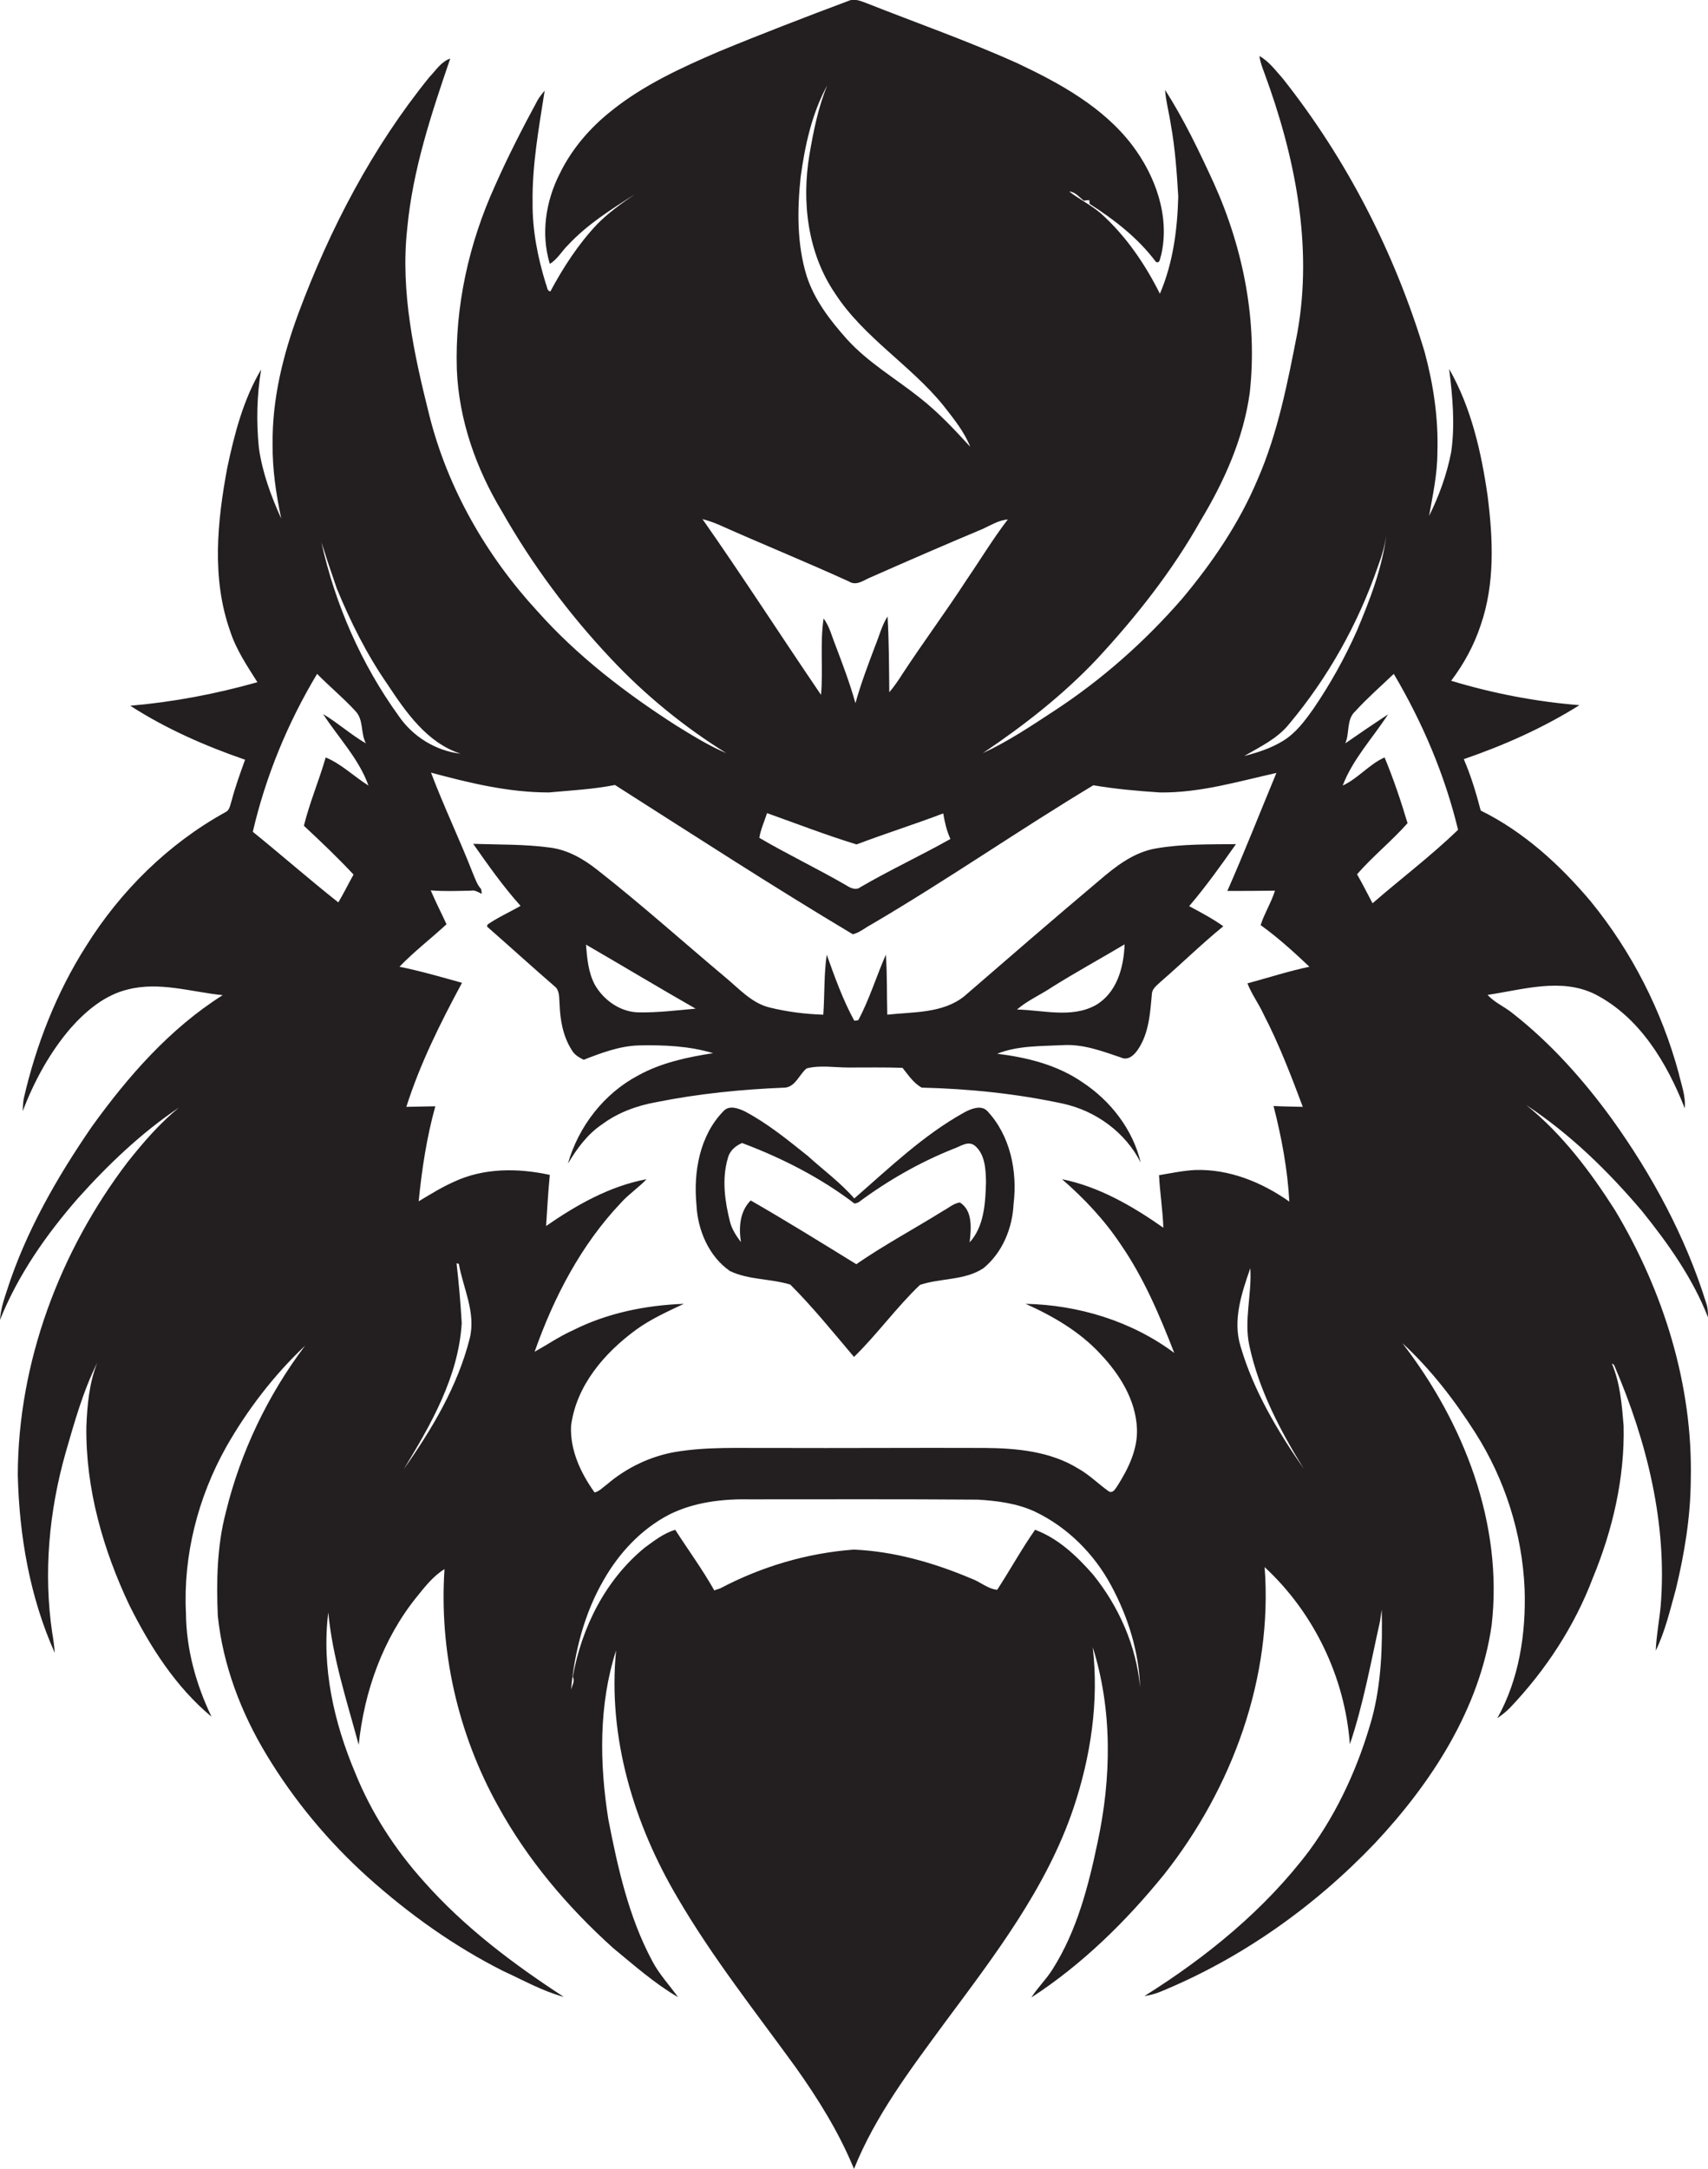 <?xml version="1.0" encoding="utf-8"?>
<!-- Generator: Adobe Illustrator 19.2.0, SVG Export Plug-In . SVG Version: 6.00 Build 0)  -->
<svg version="1.1" id="Layer_1" xmlns="http://www.w3.org/2000/svg" xmlns:xlink="http://www.w3.org/1999/xlink" x="0px" y="0px"
	 viewBox="0 0 595.2 755.4" enable-background="new 0 0 595.2 755.4" xml:space="preserve">
<g>
	<path fill="#231F20" d="M531.9,384.9c15.3,10.1,28.5,23,40.3,36.9c9.1,11.3,17.7,23.4,23,37c0-1.8-0.1-3.6-0.7-5.2
		c-7.2-23-18.8-44.4-32.8-63.9c-9.9-13.6-21.3-26.4-34.6-36.8c-2.8-2.3-6.3-3.7-8.7-6.4c12.3-1.8,25.6-6.1,37.5-0.2
		c15.5,8,25,23.9,31.2,39.7c0.4-4.2-1.2-8.2-2.1-12.2c-5.9-21.8-16.4-42.4-30.7-59.9c-10.7-12.7-23.3-24.2-38.3-31.6
		c-1.6-6.1-3.4-12.1-5.9-17.9c14-4.8,27.7-10.9,40.3-18.8c-15.1-1.2-30.2-4.1-44.7-8.5c4.4-5.8,8-12.4,10.3-19.4
		c5-14.5,4.3-30,2.4-45c-2.2-15.3-5.7-30.7-13.4-44.2c1.2,9.6,2.1,19.4,0.7,29c-1.5,7.7-4.2,15.2-7.7,22.2
		c1.3-7.3,2.9-14.6,2.9-22.1c0.4-11.9-1.4-23.8-4.5-35.2c-10.4-34.4-27.1-67-49.5-95.2c-2.5-2.8-4.7-5.8-8-7.7c0.2,2,1,4,1.7,5.9
		c10.6,28.7,17,60,11.5,90.5c-3.4,17.4-6.8,35-13.9,51.2c-6.4,15.2-15.8,29-26.4,41.6c-12.9,14.8-27.8,28-44.3,38.8
		c-8.1,5.3-16.1,10.7-25,14.8c14.3-9.6,28-20.3,39.8-32.8c13.7-14.8,26.2-30.6,36.1-48.2c8.2-13.6,14.9-28.5,17.1-44.4
		c2.8-24.9-2.2-50.3-12.5-73.1c-5.1-11.1-10.4-22.2-17-32.5c0.3,4.1,1.4,8,2,12c1.5,8.3,2.1,16.7,2.6,25.1
		c-0.3,11.5-1.8,23.2-6.4,33.9c-5.2-10.4-11.9-20.2-20.6-28c-3.4-2.9-7.5-4.9-11-7.6c2.1,0.1,3.5,2,5.1,3.2c0.5-0.1,1.4-0.2,1.9-0.2
		l0.1,1.3c8.6,5.5,16.9,11.9,23.1,20.2c1.5,0.7,1.4-1.3,1.8-2.2c3.2-13.5-1.9-27.7-10.1-38.5c-10.1-13.2-25-21.4-39.8-28.4
		c-17.3-7.8-35.3-14.1-53-21.1c-1.9-0.7-4-1.6-6-0.7c-15.2,5.7-30.3,11.5-45.3,17.7c-13,5.6-26.1,11.6-37.2,20.5
		c-7.5,5.9-13.9,13.3-18.1,21.9c-4.9,9.6-6.7,21-3.5,31.5c2.7-1.6,4.2-4.5,6.4-6.6c6.6-7.1,15-12.4,23.2-17.6
		c-4.7,3.2-9.3,6.5-13.2,10.5c-6.5,6.9-11.7,14.9-16.2,23.3c-1.3-0.2-1.1-1.8-1.6-2.7c-2.8-9.1-4.7-18.6-4.6-28.2
		c-0.2-13.1,2.2-26.1,4.2-39c-0.9,1-1.7,2.1-2.4,3.2c-5.3,9.8-10.4,19.7-14.9,29.9c-9.1,20-14,42-13.3,64
		c0.7,17.5,6.7,34.5,15.7,49.4c10.5,18.5,23.3,35.7,37.9,51.2c11.9,12.7,25.5,23.8,40.3,33c-6.2-2.6-11.9-6.2-17.6-9.7
		c-17.6-11.3-34.3-24.1-48.2-39.7c-17.8-19.3-31.3-42.8-37.7-68.3c-5.3-21.1-10.1-43-7.7-64.9c1.9-20.5,8.4-40,15-59.3
		c-3.2,1.1-5,4.1-7.3,6.5C129.8,51.3,115,79.6,104,109.1c-5.4,14.6-9.2,30-9,45.6c-0.1,8.7,1.2,17.4,3,25.9
		c-3.6-7.9-6.6-16.1-7.8-24.7c-0.9-9.1-0.7-18.2,0.8-27.2c-6.2,10.4-9.3,22.4-11.8,34.2c-3.5,18.7-5.5,38.6,1,56.9
		c2.1,6.5,5.9,12.1,9.5,17.8c-14.5,4.1-29.3,6.9-44.3,8.2c12.4,8,26.1,14,40,18.8c-1.7,4.7-3.4,9.4-4.7,14.3c-0.5,1.4-0.6,3.3-2.2,4
		c-19.9,11-36.5,27.4-48.5,46.6c-10.3,16.2-17.4,34.3-21.7,53c-0.3,1.5-0.3,3-0.4,4.5c4-10.4,9.4-20.4,16.7-28.9
		c5.4-6.1,12-11.6,20-13.5c11-2.8,22.1,0.9,33,2c-18.4,11.6-33,28.3-45.6,45.8C19.9,410,9,428.9,2.4,449.5
		c-1.1,3.3-2.2,6.7-2.4,10.2C6.3,444,16.1,430,27.2,417.3c10.5-11.7,22-22.7,35.1-31.5c-6.7,5.5-12.4,12.1-17.8,18.9
		c-23.7,31.1-38.2,69.8-38.3,109c0.5,21.2,4.2,42.6,12.9,62c-0.2-2.4-0.5-4.7-0.9-7c-3.1-20.9-1.1-42.3,4.6-62.5
		c3.1-10.7,6.1-21.6,11.1-31.6c-2.8,7-3.5,14.7-3.8,22.2c-0.3,21.6,5.8,42.9,15,62.3c7.2,14.4,16.1,28.4,28.6,38.8
		c-5.4-11.3-8.8-23.5-8.9-36.1c-1-20.1,4.2-40.3,14-57.8c7.4-13,16.6-25,27.5-35.3c-13,17.2-22.5,37.1-27.6,58
		c-3.1,11.8-3.3,24.1-2.8,36.1c1.8,17.2,8.1,33.7,17,48.4c9.6,15.9,21.6,30.3,35.4,42.7c14.3,12.8,30,24,47.1,32.6
		c7,3.2,13.7,7,21.1,9c-17.7-11.5-34.7-24.3-48.7-40.1c-10.1-11.2-18.4-24-24-37.9c-7.4-17.5-11.8-36.8-9.4-55.9
		c1.5,15.8,6.5,30.9,10.6,46.1c1.9-18.5,8.4-36.9,20.2-51.5c2.9-3.6,5.8-7.3,9.7-9.7c-1.9,28.5,4.7,57.4,18.6,82.4
		c10.3,18.8,24.3,35.3,40.2,49.6c7.3,6,14.4,12.3,22.6,17.1c-3-4.2-6.6-8-9-12.6c-8.2-15.3-12-32.4-15.3-49.3
		c-3.1-19.5-3.4-40,2.7-58.9c-3,30.2,6.2,60.5,21.5,86.3c12.1,20.7,27,39.5,41,58.8c7.9,11.1,15.2,22.8,20.4,35.5
		c7.5-18.7,19.8-34.8,31.6-50.9c17.3-23.3,35.5-46.9,44.9-74.8c6-17.9,8.9-37.1,6.7-56c6.9,21.9,6.5,45.6,1.7,67.9
		c-3.2,15.3-7.2,30.8-15.6,44.1c-2.2,3.6-5.3,6.5-7.5,10c17.7-11.5,33-26.5,46.3-42.9c23.7-30,37.9-68.5,35-107
		c17.2,15.9,28,38.4,29.7,61.7c4.7-13.9,7.3-28.5,10.5-42.8c0.2-1.4,0.4-2.7,0.6-4.1c0.3,12.7-0.1,25.6-3.4,37.9
		c-4.6,16.4-11.7,32.2-21.8,46c-15.5,20.6-35.8,37.1-57.5,50.7c1.8-0.3,3.6-0.7,5.3-1.4c28.4-11.6,53.9-29.7,75-51.8
		c19.8-21.1,36.5-46.8,40.7-75.9c4.1-35.4-9.7-70.6-31.1-98.3c9.9,9.1,18.2,19.9,25.4,31.2c10.4,16.3,16.4,35.3,17.2,54.5
		c0.5,15.4-1.9,31.3-9.5,44.9c1.5-1,3-2.2,4.3-3.5c12.5-13.1,22.6-28.5,29-45.4c6.9-16.7,11.1-34.8,10.7-52.9
		c-0.6-7.3-1.2-14.9-4.1-21.7c0.4,0.2,0.8,0.4,0.9,0.8c11.3,26.3,18.5,55.1,16.1,83.8c-0.5,5.1-1.5,10.2-1.7,15.4
		c3.3-6.8,5-14.2,7-21.4c3-12.4,5.1-25.1,5.2-37.9c0.8-33.1-9.5-65.9-26.4-94.1C554.2,408,544.4,395,531.9,384.9z M279,61.7
		c1.5-11,3.9-22.2,9.3-32c-3.2,7.7-4.8,15.9-6.2,24c-2.8,16.5-0.7,34.4,8.9,48.5c10,15.4,26.4,25,37.8,39.1c3.5,4.5,7.2,9,9.3,14.3
		c-5.5-6-11.1-12-17.5-17c-8.5-6.8-18.1-12.3-25.5-20.5c-5.8-6.5-11.3-13.6-14-22C277.7,85.1,277.8,73.2,279,61.7z M244.8,180.8
		c2,0.5,3.9,1.2,5.8,2c15,6.7,30.3,12.9,45.2,19.7c2.8,1.8,5.5-0.7,8-1.6c12.9-5.7,25.8-11.3,38.7-16.7c2.8-1.3,5.5-3,8.7-3.3
		c-5.2,6.8-9.6,14.1-14.4,21.1c-7.2,11.1-15.1,21.7-22.3,32.7c-1.4,2.2-2.9,4.4-4.6,6.4c-0.1-8.8-0.1-17.6-0.6-26.4
		c-2,3.1-2.9,6.8-4.3,10.2c-2.5,6.6-5,13.2-6.9,20c-1.9-6.8-4.4-13.4-6.9-20c-1.3-3.2-2.1-6.7-4.2-9.5c-1.3,8.8-0.1,17.8-0.9,26.6
		C272.2,221.6,258.9,200.9,244.8,180.8z M331.2,292.2c-10.3,5.8-21.1,10.8-31.4,16.8c-1.5,1.2-3.4,0.3-4.8-0.6
		c-10-5.8-20.5-10.8-30.4-16.6c0.5-3,1.8-5.8,2.7-8.6c10.4,3.7,20.7,7.7,31.2,10.9c10-3.8,20.2-7,30.2-10.8
		C329.2,286.3,329.9,289.4,331.2,292.2z M113.5,263.8c-2.3,8-5.6,15.7-7.6,23.8c5.9,5.5,11.8,11.1,17.3,17c-1.8,3.2-3.4,6.5-5.3,9.7
		c-10.1-8-19.8-16.5-29.8-24.6c4.5-19.4,12.2-38,22.4-55c4.3,4.4,9.1,8.3,13.3,12.9c3,3,1.8,7.7,3.7,11.3c-5.2-3-9.7-7.1-14.9-10.2
		c5.3,8.2,12.5,15.6,15.8,24.9C123.3,270.4,119,266.1,113.5,263.8z M112,188.9c0.3,1,0.7,2,1,3c1.3,4.3,2.9,8.6,4.3,12.9
		c4.8,11.7,10.5,23.1,17.7,33.5c6.5,9.8,13.8,20.4,25.5,24.2c-8.7-1-16.7-6-21.6-13.2C125.9,231.3,116.8,210.5,112,188.9z
		 M163.7,466.1c-4.2,16.7-13.2,31.7-23,45.6c9.5-15.6,19.1-32.3,20.2-50.9c-0.4-6.9-1-13.9-1.8-20.8c0.2,0,0.6,0.1,0.8,0.2
		C161.4,448.7,165.9,457.1,163.7,466.1z M380.9,548.4c-5.6-6.4-12.1-12.6-20.2-15.6c-4.7,6.7-8.7,14-13.2,20.9
		c-3.3-0.3-5.9-2.8-9-3.9c-13-5.5-26.9-9.5-41-10.1c-16.2,1.2-32.1,5.9-46.5,13.5c-0.5,0.2-1.6,0.5-2.1,0.7
		c-4.1-7.3-9.1-14.1-13.6-21.1c-4,1.2-7.3,3.8-10.6,6.2c-13.7,11.2-22,27.8-25.1,45c0.8,1.5-0.2,3-0.6,4.5
		c1.2-13.2,4.6-26.5,11.3-38.1c5.4-9.5,13.1-17.8,22.9-22.9c8.8-4.4,18.8-5.5,28.4-5.3c26.4,0,52.7-0.1,79.1,0.1
		c6.8,0.4,13.8,1.3,20,4.2c11.3,5.4,20.6,14.7,26.5,25.7c5.9,10.9,9.7,23.1,10.1,35.5C396,573.3,389.9,559.5,380.9,548.4z
		 M432.3,468.9c-2.8-9.1,0.4-18.6,3.4-27.2c0.6,9.1-2.3,18.1-0.3,27.1c3.3,15.3,10.7,29.4,18.9,42.7
		C445.2,498.4,436.8,484.3,432.3,468.9z M434.7,342.5c1.5,3.8,3.9,7,5.6,10.7c5.4,10.4,9.6,21.4,13.7,32.3
		c-3.4-0.1-6.8-0.1-10.2-0.3c2.8,10.9,4.9,22.1,5.5,33.3c-9.5-6.7-20.9-11.4-32.8-11c-4.2,0.2-8.4,1.1-12.6,1.8
		c0.3,6.1,1.3,12.2,1.5,18.3c-10.7-7.5-22.4-14.3-35.3-16.9c7.7,6.7,14.8,14.2,20.5,22.8c8,11.6,13.5,24.6,18.6,37.7
		c-14.9-11.1-33.4-16.7-51.8-17.1c9.6,4.3,18.9,9.7,26.1,17.5c6.7,7.1,12.3,16,12.7,26c0.3,7.2-3,13.9-6.8,19.9
		c-0.7,0.9-1.4,2.6-2.9,2c-3.7-2.6-6.9-5.9-10.9-8.1c-9.6-5.9-21.2-7-32.3-7.1c-24.7-0.1-49.3,0.1-74,0c-11.3,0.1-22.8-0.5-34,1.4
		c-8.7,1.5-17,5.5-23.8,11.3c-1.4,1-2.6,2.4-4.3,2.8c-4.8-6.7-8.6-14.7-8.2-23.2c1.8-14,11.6-25.4,22.7-33.5
		c5.1-3.7,10.9-6.3,16.6-9c-13.3,0.5-26.7,3.2-38.6,9.2c-4.7,2.1-8.9,5-13.4,7.5c6.7-19,16.2-37.3,30.2-52c2.7-3,6.1-5.2,8.8-8.1
		c-12.8,2.4-24.3,8.9-35,16.3c0.4-5.9,0.7-11.9,1.3-17.8c-11-2.4-23-2.5-33.4,2.4c-4.3,1.9-8.3,4.4-12.3,6.8
		c1.1-11.2,2.8-22.3,5.8-33.1c-3.4,0.1-6.7,0.1-10.1,0.2c4.8-15.1,11.9-29.3,19.4-43.2c-7.2-2-14.4-4.1-21.8-5.6
		c5.1-5.3,11-9.8,16.4-14.8c-1.8-3.9-3.8-7.8-5.5-11.8c4.7,0.4,9.4,0.2,14.1,0.1c1.3-0.3,2.5,0.6,3.7,1.1c0-0.4-0.2-1.2-0.2-1.6
		c-1.4-1.5-2.1-3.6-2.9-5.5c-4.6-11.8-10.1-23.2-14.6-35.1c13.4,3.6,27,6.9,41,6.9c7.7-0.7,15.5-1.1,23.1-2.6
		c27.5,17.5,54.9,35.3,82.9,52c2.4-0.6,4.3-2.3,6.4-3.4c26.3-15.4,51.3-32.8,77.4-48.5c7.7,1.3,15.5,2,23.2,2.5
		c13.8,0.2,27.2-3.8,40.6-6.8c-5.7,13.7-11.1,27.5-17.1,41.1c5.5,0,11,0,16.6-0.1c-1.3,4.2-3.7,7.9-5,12c6,4.3,11.6,9.4,17,14.5
		C449.2,338.2,442,340.5,434.7,342.5z M447,258.1c-4.1,2.5-8.7,4-13.4,5.2c5.5-3.2,11.5-6,15.6-11.1c13.6-16.2,24.1-35,31-55
		c1.4-3.7,2.5-7.5,3-11.5c-1.4,11.9-5.8,23.2-10.4,34.1c-4.2,9.4-9.2,18.4-15,26.9C454.7,251.1,451.5,255.4,447,258.1z M478.3,314.6
		c-1.8-3.4-3.5-6.8-5.4-10.1c5.5-6.3,12.1-11.6,17.6-17.8c-2.3-7.7-4.9-15.4-8-22.9c-5.4,2.4-9.2,7.3-14.6,9.8
		c3.5-9.2,10.5-16.6,15.8-24.8c-5,3.3-10,6.7-14.9,10.1c1.6-3.6,0.3-8.3,3.5-11.2c4.2-4.6,8.9-8.7,13.4-13
		c10,16.9,17.8,35.2,22.4,54.3C498.7,298.1,488.2,306,478.3,314.6z"/>
	<path fill="#231F20" d="M430.7,294c-9.3,0.1-18.7-0.1-27.9,1.5c-7.7,1.3-14.1,6.3-19.8,11.2c-15.8,13.3-31.4,26.8-47,40.3
		c-7.5,6-17.8,5.4-26.8,6.4c-0.2-7,0-14-0.5-20.9c-3.3,7.5-5.7,15.5-9.6,22.8c-0.3,0.1-1,0.2-1.4,0.2c-4-7.3-6.8-15.2-9.6-23
		c-1,6.9-0.7,13.9-1.2,20.9c-6.3-0.2-12.6-1-18.7-2.5c-6.2-1.5-10.6-6.5-15.3-10.4C238,328,223.5,315,208.2,303
		c-4.8-3.8-10.3-7-16.5-7.8c-8.9-1.2-17.8-1-26.8-1.3c5.2,7.4,10.4,14.8,16.5,21.6c-3.8,2.2-7.9,4-11.5,6.5l-0.2,0.7
		c8,7,15.9,14.2,24,21.2c1.4,1.6,1.1,3.8,1.3,5.8c0.2,5.6,1.2,11.3,4.3,16.1c0.9,1.6,2.5,2.5,4.1,3.3c6.2-2.4,12.5-4.8,19.2-5
		c8.7-0.2,17.6,0.2,25.9,2.7c-9,1.4-18,3.3-26,7.7c-12,6.3-20.9,17.8-24.6,30.8c3.1-5.2,6.8-10.3,11.9-13.7
		c5.5-4.1,12.1-6.5,18.7-7.7c14.9-3,30-4.5,45.1-5.1c3.7-0.4,4.9-4.6,7.5-6.7c4.7-1.2,9.7-0.3,14.5-0.3c6.3,0,12.6-0.1,18.9,0.1
		c2,2.5,3.8,5.3,6.7,6.9c16.5,0.4,33.1,2.1,49.3,5.6c11.4,2.5,21.7,10,27,20.5c-2.7-11.5-10.5-21.5-20.2-27.9
		c-8.8-6.1-19.3-8.7-29.8-10c7.3-2.9,15.3-2.6,23-3c7-0.4,13.6,2.1,20.1,4.3c2.5,1.2,4.6-0.8,5.9-2.7c3.9-5.7,4.3-12.8,4.9-19.4
		c0.1-2,1.9-3.1,3.2-4.4c7.3-6.3,14.2-13.1,21.7-19.2c-3.8-2.7-7.8-4.8-11.9-7C420.2,308.8,425.5,301.4,430.7,294z M222.6,352.6
		c-6.4-0.1-12.2-4.2-15.3-9.6c-2.3-4.3-2.7-9.2-3.1-14c12.8,7.4,25.4,15,38.2,22.3C235.8,351.9,229.2,352.7,222.6,352.6z
		 M381.8,350.1c-8.4,4.6-18.3,1.7-27.4,1.5c3.7-3.2,8.2-5.1,12.2-7.8c8.3-5.2,16.9-9.9,25.3-14.9C391.6,337,389.2,345.8,381.8,350.1
		z"/>
	<path fill="#231F20" d="M336.1,387.4c-14.3,7.9-26.2,19.4-38.4,30c-4.8-5.5-10.8-9.9-16.2-14.8c-7-5.6-14-11.3-21.9-15.5
		c-2.3-1.1-5.5-2.3-7.5-0.1c-8.3,8.5-10.5,21.2-9.4,32.6c0.4,8.8,4.3,18,11.7,23.1c6.5,3.1,14.1,2.6,21,4.7
		c7.9,7.9,15,16.7,22.2,25.2c8.1-7.9,14.8-17.3,23-25.1c7.2-2.4,15.6-1.5,22.1-5.8c6.6-5.4,10.1-13.9,10.5-22.3
		c1.4-11.4-1.1-23.9-9.2-32.5C341.9,384.8,338.5,386.1,336.1,387.4z M337.9,432.7c0.5-4.7,1.2-11-3.4-13.9c-2.2,0.3-3.9,1.9-5.8,2.9
		c-10.1,6.3-20.6,11.9-30.3,18.6c-12.2-7.5-24.4-15.1-36.8-22.2c-3.8,3.8-4.2,9.4-3.4,14.5c-1.6-2.1-3.1-4.4-3.8-7
		c-1.8-7.2-2.9-14.8-0.8-22.1c0.6-2.6,2.6-4.4,5-5.4c13.9,5.2,27.4,12.1,39.2,21.1c0.3-0.1,1-0.3,1.3-0.4
		c10.2-7.6,21.4-14,33.2-18.7c2.4-0.8,5.1-3,7.5-1c3.5,3,3.7,8.2,3.8,12.5C343.4,418.9,343,427.1,337.9,432.7z"/>
</g>
</svg>
